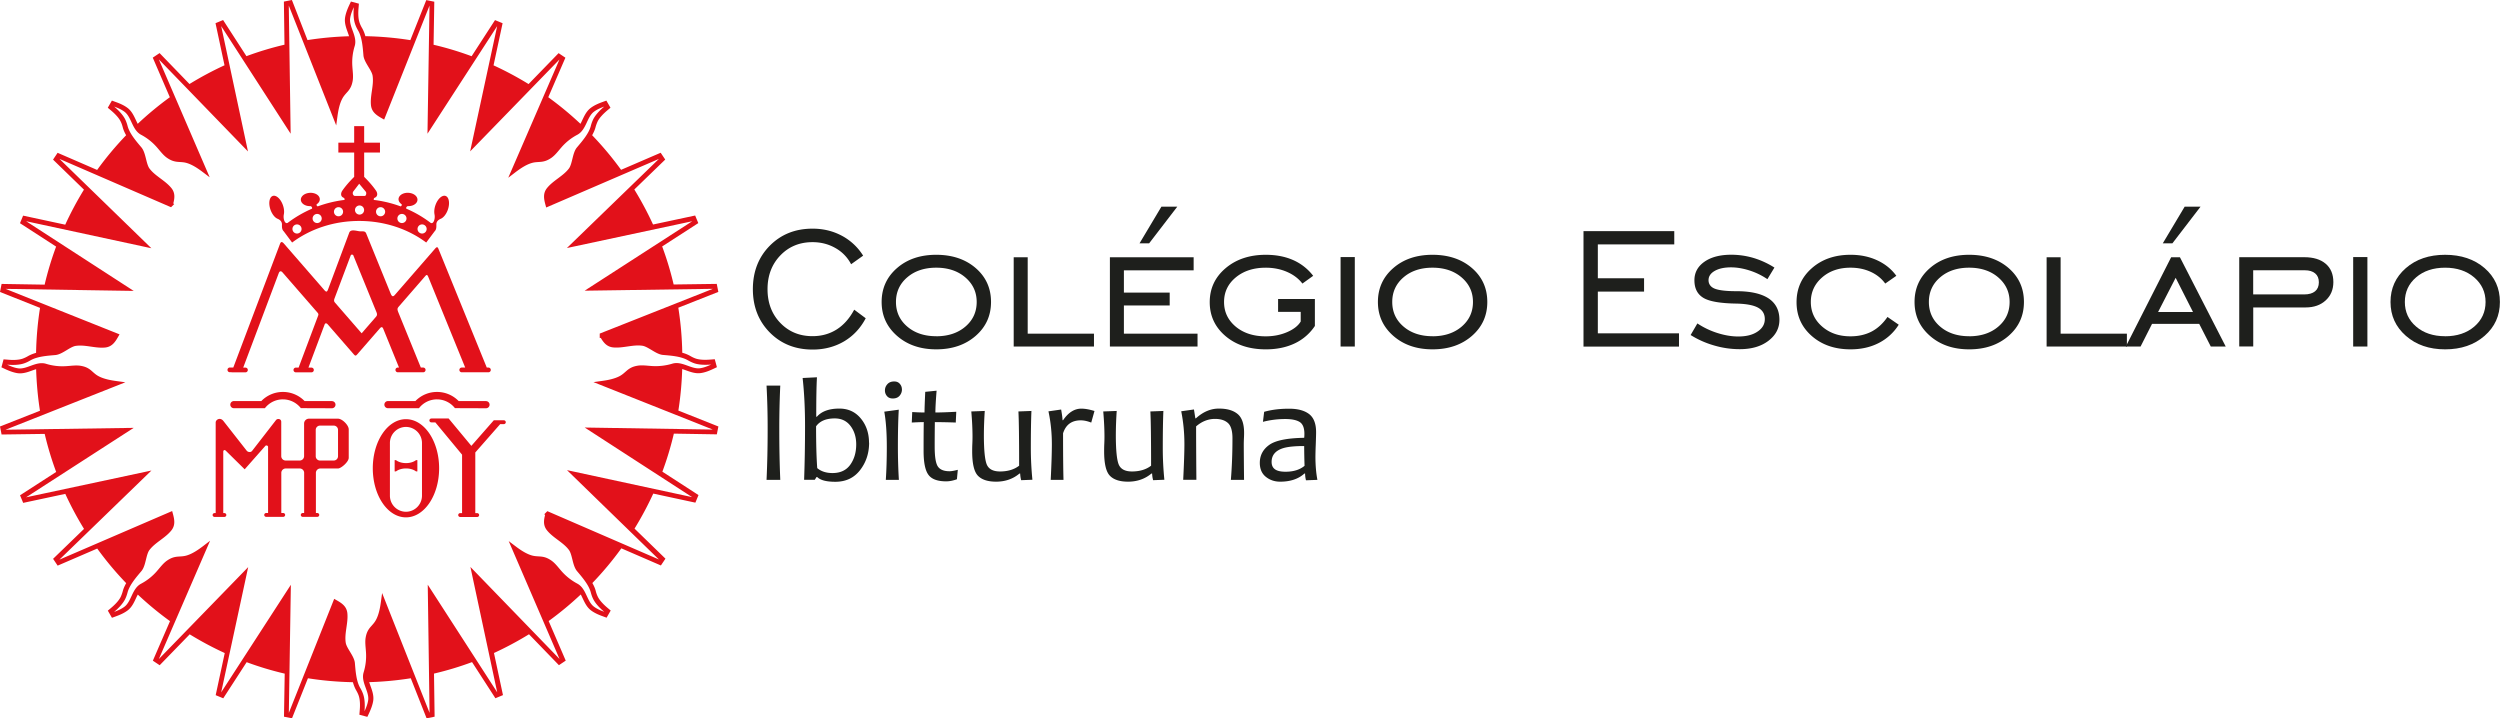 <svg width="348" height="100" fill="none" xmlns="http://www.w3.org/2000/svg"><g clip-path="url(#clip0_20_78)"><path fill-rule="evenodd" clip-rule="evenodd" d="M99.778 60.483l.222-1.116-5.572-2.216c.298-1.888.474-3.815.535-5.779.1.03.191.061.283.092.741.26 1.49.58 2.3.466.604-.084 1.177-.313 1.728-.573l.52-.245-.298-1.108-.574.046c-.634.053-1.452.069-2.071-.138-.29-.1-.543-.23-.803-.382a4.597 4.597 0 00-1.077-.428 44.42 44.42 0 00-.55-6.268l5.571-2.201-.221-1.116-6 .084a44.119 44.119 0 00-1.598-5.297l5.03-3.248L96.766 30l-5.863 1.253a45.834 45.834 0 00-2.606-4.876l4.303-4.166-.634-.948-5.511 2.377a44.948 44.948 0 00-4.028-4.815c.19-.344.359-.696.458-1.063a5.22 5.22 0 01.298-.84c.283-.581.872-1.147 1.36-1.56l.437-.366-.574-.994-.542.199c-.566.206-1.14.45-1.628.818-.658.489-.956 1.245-1.3 1.956-.038.084-.092.176-.138.26a45.115 45.115 0 00-4.479-3.7l2.385-5.503-.948-.634-4.18 4.303A45.825 45.825 0 0068.7 9.096l1.261-5.863-1.055-.435-3.256 5.029a44.14 44.14 0 00-5.297-1.598l.1-5.992-1.117-.222-2.216 5.572a45.586 45.586 0 00-6.26-.55 4.955 4.955 0 00-.428-1.078 4.533 4.533 0 01-.382-.802c-.207-.612-.199-1.43-.138-2.072l.046-.573L48.85.214l-.245.52c-.252.55-.481 1.123-.573 1.727-.115.81.206 1.56.466 2.3.03.093.061.184.092.284a46.366 46.366 0 00-5.786.535L40.633 0l-1.116.222.084 6a44.133 44.133 0 00-5.297 1.597l-3.248-5.03L30 3.227l1.253 5.862a45.833 45.833 0 00-4.876 2.607L22.212 7.39l-.948.635 2.377 5.51a45.925 45.925 0 00-4.471 3.7c-.046-.092-.092-.176-.13-.26-.344-.71-.642-1.467-1.292-1.956-.489-.367-1.055-.612-1.628-.818l-.543-.2-.573.995.436.366c.49.413 1.078.979 1.36 1.56.138.275.222.542.299.84.099.367.26.719.458 1.063a45.196 45.196 0 00-4.036 4.83l-5.503-2.384-.634.948 4.303 4.18a45.831 45.831 0 00-2.607 4.877l-5.862-1.26-.436 1.054 5.03 3.256a44.14 44.14 0 00-1.598 5.297l-5.992-.1L0 40.642l5.572 2.216a45.59 45.59 0 00-.55 6.26c-.382.107-.75.245-1.078.428a4.54 4.54 0 01-.803.382c-.611.207-1.429.2-2.07.138l-.574-.046-.298 1.108.52.245c.55.252 1.123.481 1.727.573.81.115 1.56-.206 2.3-.466.092-.03.184-.061.283-.092.062 1.965.237 3.898.535 5.786L0 59.367l.222 1.116 6-.084a44.139 44.139 0 001.597 5.297l-5.03 3.248L3.227 70l5.862-1.253a45.833 45.833 0 002.607 4.876L7.39 77.788l.635.948 5.51-2.377a44.949 44.949 0 004.029 4.815c-.191.344-.36.696-.459 1.063a5.23 5.23 0 01-.298.84c-.283.581-.871 1.147-1.36 1.56l-.436.366.573.994.543-.199c.565-.206 1.139-.45 1.628-.817.657-.49.955-1.246 1.292-1.957.038-.084.091-.176.137-.26a45.111 45.111 0 004.48 3.7l-2.386 5.503.948.634 4.181-4.303a45.825 45.825 0 004.877 2.606l-1.261 5.863 1.054.436 3.257-5.03c1.72.642 3.485 1.17 5.297 1.597l-.1 5.993 1.116.222 2.217-5.572c2.04.328 4.135.504 6.26.55.107.382.244.749.428 1.078.153.267.283.512.382.802.206.612.199 1.43.138 2.072l-.046.573 1.108.298.245-.52c.252-.55.481-1.123.573-1.727.115-.81-.207-1.56-.466-2.3-.03-.093-.062-.184-.092-.284a44.976 44.976 0 005.786-.542l2.201 5.572 1.116-.222-.084-6a44.124 44.124 0 005.297-1.598l3.249 5.03 1.055-.436-1.254-5.862a45.824 45.824 0 004.877-2.607l4.165 4.303.948-.634-2.377-5.51a45.937 45.937 0 004.471-3.7c.046.091.092.175.13.26.344.71.642 1.467 1.292 1.956.49.367 1.055.612 1.628.818l.543.199.573-.994-.436-.367c-.489-.412-1.077-.978-1.36-1.559a4.072 4.072 0 01-.298-.84c-.1-.368-.26-.72-.459-1.063a45.195 45.195 0 004.036-4.83l5.503 2.384.635-.948-4.304-4.181a45.841 45.841 0 002.607-4.877l5.862 1.262.436-1.055-5.03-3.256a44.124 44.124 0 001.598-5.297l5.993.1-.016.022zm-3.416 8.721l-17.435-3.76L91.722 77.88l-15.531-6.727-.429.428.115.1c-.199.772-.275 1.483.275 2.155.864 1.063 2.27 1.667 3.05 2.729.237.321.374.933.474 1.322.13.52.29 1.177.634 1.598.688.818 1.628 1.888 1.919 2.943.092.344.183.634.344.955.298.612.879 1.23 1.536 1.78-.504-.182-1.024-.404-1.444-.725-.987-.742-1.048-2.515-2.286-3.188a7.779 7.779 0 01-2.224-1.757c-.444-.505-.871-1.101-1.43-1.483-.489-.329-.91-.497-1.498-.543-.458-.038-.81-.03-1.26-.168-.773-.237-1.552-.765-2.187-1.246l-.97-.734 7.077 16.41-12.405-12.81 3.73 17.45-9.67-14.98.253 17.839-6.604-16.678-.168 1.223c-.107.802-.283 1.75-.665 2.476-.222.428-.474.673-.78 1.025-.382.443-.565.863-.672 1.444-.123.665 0 1.391.038 2.064a7.666 7.666 0 01-.329 2.82c-.405 1.353.81 2.653.635 3.868-.077.527-.283 1.047-.512 1.536.076-.848.045-1.697-.176-2.346a4.642 4.642 0 00-.436-.925c-.543-.956-.634-2.377-.726-3.44-.046-.535-.405-1.116-.68-1.574-.207-.344-.543-.872-.596-1.269-.2-1.307.366-2.729.229-4.09-.1-.947-.75-1.39-1.514-1.819l-.32-.183-6.314 15.876.283-17.833-9.7 14.974 3.76-17.435-12.435 12.795 7.131-16.464-.978.75c-.642.489-1.445 1.039-2.225 1.283-.458.146-.81.138-1.276.176-.589.046-1.009.214-1.498.543-.558.382-.986.978-1.43 1.483a7.65 7.65 0 01-2.224 1.758c-1.238.672-1.307 2.446-2.285 3.187-.42.321-.94.543-1.445.726.658-.55 1.23-1.17 1.537-1.78.16-.33.252-.612.343-.956.291-1.055 1.231-2.125 1.919-2.943.352-.413.505-1.078.634-1.597.1-.39.23-.994.474-1.323.788-1.062 2.194-1.666 3.05-2.728.596-.734.451-1.514.222-2.355l-.1-.359L8.27 77.903l12.81-12.406-17.45 3.73 14.982-9.669-17.84.26 16.678-6.604-1.223-.168c-.802-.107-1.75-.283-2.476-.665-.428-.222-.673-.474-1.025-.78-.443-.382-.863-.565-1.444-.672-.665-.123-1.391 0-2.064.038a7.666 7.666 0 01-2.82-.329c-1.353-.405-2.653.81-3.868.635-.527-.077-1.047-.283-1.536-.513.848.077 1.697.046 2.346-.175.344-.115.612-.252.925-.436.956-.543 2.377-.634 3.44-.726.535-.046 1.116-.405 1.574-.68.344-.207.872-.543 1.269-.596 1.307-.2 2.729.366 4.09.229.94-.1 1.39-.75 1.818-1.514l.184-.32-15.86-6.33 17.832.283-14.974-9.7 17.435 3.761L8.278 22.12l15.531 6.727.436-.436-.122-.092c.199-.764.275-1.475-.275-2.148-.864-1.062-2.27-1.666-3.05-2.728-.237-.321-.374-.933-.474-1.323-.13-.52-.29-1.177-.634-1.597-.688-.818-1.628-1.888-1.919-2.943a5.005 5.005 0 00-.344-.963c-.305-.611-.879-1.23-1.536-1.781.504.184 1.024.405 1.444.726.986.742 1.048 2.515 2.286 3.188a7.779 7.779 0 012.224 1.758c.444.504.872 1.1 1.43 1.482.489.329.91.497 1.498.543.458.038.81.03 1.26.168.773.237 1.552.765 2.187 1.246l.97.734-7.077-16.41 12.405 12.81-3.73-17.45 9.67 14.98-.26-17.839L46.8 17.458l.168-1.223c.107-.803.283-1.75.665-2.477.222-.428.474-.672.78-1.024.382-.443.566-.864.673-1.444.122-.665 0-1.392-.039-2.064a7.664 7.664 0 01.33-2.82c.404-1.354-.811-2.653-.635-3.868.076-.528.282-1.048.512-1.537-.077.849-.046 1.697.176 2.347.114.344.252.611.435.925.543.955.635 2.377.726 3.44.046.534.406 1.115.68 1.574.207.344.543.871.597 1.269.199 1.307-.367 2.728-.23 4.089.1.94.75 1.391 1.514 1.82l.321.183L59.788.78l-.283 17.832 9.7-14.974-3.761 17.435L77.88 8.278l-7.132 16.464.979-.749c.642-.49 1.444-1.04 2.224-1.284.459-.145.81-.138 1.276-.176.589-.046 1.01-.214 1.498-.543.559-.382.987-.978 1.43-1.482a7.65 7.65 0 012.224-1.758c1.238-.673 1.307-2.446 2.285-3.188.42-.32.94-.542 1.445-.726-.657.55-1.23 1.17-1.536 1.781a4.87 4.87 0 00-.344.963c-.29 1.055-1.23 2.125-1.919 2.943-.351.413-.504 1.078-.634 1.597-.1.39-.23.994-.474 1.323-.787 1.062-2.194 1.666-3.05 2.728-.596.734-.45 1.514-.221 2.355l.099.359 15.692-6.765-12.81 12.406 17.45-3.73-14.982 9.669 17.84-.26-15.738 6.23v.603h.146c.405.673.848 1.23 1.72 1.323 1.36.137 2.782-.429 4.089-.23.397.061.925.398 1.269.596.458.276 1.039.635 1.574.68 1.063.092 2.484.184 3.44.727.313.176.58.313.924.435.65.222 1.499.245 2.347.176-.49.23-1.009.436-1.536.512-1.216.176-2.523-1.04-3.868-.634a8.002 8.002 0 01-2.82.329c-.673-.039-1.4-.16-2.064-.039-.581.107-.994.29-1.445.673-.351.298-.596.55-1.009.772-.71.375-1.635.558-2.43.665l-1.208.168 16.61 6.604-17.833-.283 14.974 9.7v-.008z" fill="#E2111A"/><path fill-rule="evenodd" clip-rule="evenodd" d="M44.546 59.245h1.911c.329 0 .596.267.596.596v3.669a.597.597 0 01-.596.596h-1.91a.597.597 0 01-.597-.596v-3.67c0-.329.268-.596.596-.596zM31.078 71.42v-8.56c0-.138.138-.322.352-.123l2.63 2.591 2.873-3.256c.115-.13.383-.054.383.138v9.202h-.268a.27.27 0 00-.267.268.27.27 0 00.267.267h2.377a.27.27 0 00.268-.267.27.27 0 00-.268-.268h-.267v-5.587c0-.336.275-.612.611-.612h1.957c.336 0 .611.276.611.612v5.587h-.198a.27.27 0 00-.268.268.27.27 0 00.268.267h2.033a.27.27 0 00.267-.267.27.27 0 00-.267-.268h-.199v-5.587c0-.336.275-.612.612-.612h2.468c.413 0 1.49-.91 1.49-1.49v-3.952c0-.588-.909-1.49-1.49-1.49h-4.05a.679.679 0 00-.673.672v4.54a.613.613 0 01-.612.612h-1.957a.613.613 0 01-.611-.611v-4.77c0-.45-.535-.504-.734-.245L35.1 62.754c-.222.283-.62.168-.764-.023L31.1 58.603c-.45-.574-1.077-.191-1.077.206v12.612h-.16a.27.27 0 00-.268.267.27.27 0 00.267.268h1.376a.27.27 0 00.267-.267.27.27 0 00-.267-.268h-.16zM46.22 55.828h-3.822a4.2 4.2 0 00-3.011-1.269 4.17 4.17 0 00-3.012 1.27h-3.821a.496.496 0 100 .993h4.318a3.157 3.157 0 012.507-1.23c.994 0 1.919.473 2.5 1.222l4.326.016a.496.496 0 100-.994l.015-.008zm21.448 0h-3.822a4.201 4.201 0 00-3.011-1.269 4.17 4.17 0 00-3.012 1.27h-3.822a.496.496 0 100 .993h4.319a3.157 3.157 0 012.507-1.23 3.18 3.18 0 012.5 1.222l4.326.016a.496.496 0 100-.994l.015-.008zm-7.605 2.423h2.384l3.165 3.814 3.126-3.562h1.399a.27.27 0 01.267.268.27.27 0 01-.267.267h-.512l-3.463 3.945v8.446h.268a.27.27 0 01.267.267.27.27 0 01-.267.268h-2.377a.27.27 0 01-.268-.268.27.27 0 01.268-.267h.267v-8.14l-3.722-4.495h-.558a.27.27 0 01-.268-.268.27.27 0 01.268-.267l.023-.008zm-5.13 5.802h.192c.321.252.825.412 1.391.412.566 0 1.063-.16 1.391-.412h.191v1.567h-.19c-.322-.253-.826-.413-1.392-.413s-1.062.16-1.391.413h-.191v-1.567zm1.575-5.703c2.553 0 4.617 3.058 4.617 6.834s-2.064 6.833-4.617 6.833-4.616-3.057-4.616-6.833c0-3.776 2.063-6.834 4.616-6.834zm0 1.078a2.24 2.24 0 012.232 2.232v7.346a2.24 2.24 0 01-2.232 2.231 2.24 2.24 0 01-2.232-2.231V61.66a2.24 2.24 0 012.232-2.232zm-7.307-23.832l3.203 7.857c.13.314.076.474-.061.635l-2.003 2.308-3.684-4.242c-.138-.153-.214-.283-.092-.612l2.247-5.97c.077-.19.314-.175.398.024M32.233 51.83h1.934a.326.326 0 00.328-.329.326.326 0 00-.328-.329h-.314l4.945-13.139c.115-.313.322-.352.528-.115l4.869 5.596c.137.16.153.26.091.42l-2.72 7.238h-.383a.326.326 0 00-.328.329c0 .183.145.329.328.329h2.171a.326.326 0 00.329-.329.326.326 0 00-.329-.329h-.42l2.247-5.985c.092-.252.275-.221.45-.023l3.616 4.159c.222.252.298.214.497-.016l3.134-3.6c.214-.244.359-.206.466.046l2.201 5.412h-.168a.326.326 0 00-.329.328c0 .184.146.329.33.329h3.53a.326.326 0 00.33-.329.326.326 0 00-.33-.328h-.328l-3.134-7.69c-.191-.474-.122-.588.1-.84l3.63-4.181c.206-.237.298-.26.451.114l5.129 12.597h-.482a.326.326 0 00-.328.328c0 .184.145.329.328.329h3.715a.326.326 0 00.329-.329.326.326 0 00-.329-.328h-.23l-6.733-16.54c-.123-.291-.237-.268-.459-.016l-5.602 6.443c-.253.29-.406.245-.59-.198l-2.116-5.198-1.277-3.141c-.16-.398-.458-.291-.856-.314-.466-.03-1.307-.367-1.513.191l-2.935 7.865c-.138.367-.237.467-.55.1l-5.603-6.444c-.253-.29-.42-.298-.543.023l-6.505 17.221h-.481a.326.326 0 00-.329.329c0 .183.145.328.329.328h.237v.016z" fill="#E2111A"/><path fill-rule="evenodd" clip-rule="evenodd" d="M49.996 25.575l.925 1.116c.122.153.053.581-.145.581H49.4c-.245 0-.405-.39-.206-.642l.802-1.047v-.008zm2.981 3.264a.633.633 0 00-.634.634c0 .352.282.635.634.635a.633.633 0 00.635-.635.633.633 0 00-.635-.634zm2.973.94a.633.633 0 00-.634.634c0 .352.283.635.634.635a.633.633 0 00.635-.634.633.633 0 00-.635-.635zm2.806 1.46a.633.633 0 00-.635.634c0 .352.283.635.635.635a.633.633 0 00.634-.635.633.633 0 00-.634-.634zm-8.706-2.637c.351 0 .634.283.634.634a.633.633 0 01-.634.635.633.633 0 01-.635-.635c0-.351.283-.634.635-.634zm-2.928.237c.352 0 .635.283.635.634a.633.633 0 01-.635.635.633.633 0 01-.634-.635c0-.351.283-.634.634-.634zm-2.973.94c.352 0 .634.283.634.634a.633.633 0 01-.634.635.633.633 0 01-.635-.634c0-.352.283-.635.635-.635zm-2.805 1.46c.351 0 .634.283.634.634a.633.633 0 01-.634.635.633.633 0 01-.635-.635c0-.351.283-.634.635-.634zm7.972-13.682h1.376v2.3h2.201v1.377h-2.201v3.386c.611.604 1.177 1.238 1.658 1.933.176.253.306.765-.183.971-.138.061-.16.199-.13.306a16.4 16.4 0 013.692.887c.122.046.275-.2.16-.298-.359-.253-.512-.627-.344-.979.237-.481.979-.726 1.674-.543.688.176 1.055.711.826 1.193-.184.382-.696.619-1.246.604-.199 0-.36.306-.191.374a15.986 15.986 0 013.271 1.903c.42.367.742-.466.604-1.13-.069-.368-.03-.841.145-1.323.321-.88.963-1.43 1.43-1.23.466.198.588 1.07.267 1.948-.23.62-.611 1.078-.986 1.223-.45.192-.604.497-.596.78 0 .352.023.703-.252.97l-1.162 1.552c-2.5-1.872-5.763-3.004-9.333-3.004-3.57 0-6.833 1.132-9.333 3.004l-1.161-1.551c-.276-.268-.26-.627-.253-.971 0-.283-.145-.588-.596-.78-.374-.145-.756-.604-.986-1.223-.32-.879-.199-1.75.268-1.949.466-.198 1.108.352 1.429 1.23.176.483.222.956.145 1.323-.137.665.184 1.49.604 1.131a16.559 16.559 0 013.272-1.903c.16-.069 0-.374-.192-.374-.55.015-1.062-.222-1.245-.604-.237-.482.137-1.017.825-1.192.688-.176 1.437.06 1.674.542.168.352.023.734-.344.979-.115.107.046.343.16.298a16.384 16.384 0 013.692-.887c.03-.107.008-.245-.13-.306-.489-.206-.359-.71-.183-.97.481-.696 1.047-1.33 1.659-1.934v-3.386h-2.202v-1.376h2.202v-2.3h.015z" fill="#E2111A"/><path d="M108.614 66.797h-1.911c.1-2.179.153-4.472.153-6.895a111 111 0 00-.153-6.23h1.911a127.016 127.016 0 00-.137 6.23c0 2.43.046 4.731.137 6.895zm12.367-5.183c0 1.468-.42 2.744-1.261 3.83-.841 1.085-1.987 1.62-3.447 1.62-1.238 0-2.079-.221-2.522-.665h-.084l-.253.39h-1.482c.084-2.316.129-4.823.129-7.514 0-2.43-.114-4.654-.336-6.657l1.995-.1c-.069 1.155-.099 2.99-.099 5.496h.084c.657-.757 1.704-1.139 3.134-1.139 1.246 0 2.239.467 2.996 1.391.757.925 1.131 2.049 1.131 3.356l.015-.008zm-1.796.245c0-1.017-.267-1.873-.795-2.568-.527-.696-1.261-1.047-2.193-1.047-1.208 0-2.079.366-2.599 1.1 0 2.393.053 4.334.16 5.817.543.459 1.254.688 2.125.688 1.101 0 1.926-.39 2.477-1.162.55-.772.825-1.712.825-2.82v-.008zm5.947 4.938h-1.827c.092-1.346.138-2.882.138-4.61 0-1.94-.115-3.569-.352-4.884l2.018-.275c-.084 1.407-.122 3.126-.122 5.16 0 1.612.046 3.149.137 4.609h.008zm.42-12.597c0 .344-.114.642-.336.894-.222.253-.535.375-.94.375-.344 0-.612-.107-.803-.329a1.165 1.165 0 01-.29-.787c0-.336.114-.627.344-.879.229-.252.542-.375.948-.375.328 0 .588.107.779.33.191.22.291.473.291.771h.007zm7.774 11.206l-.123 1.306c-.527.192-1.031.291-1.498.291-1.207 0-2.033-.306-2.476-.925-.444-.611-.665-1.712-.665-3.302 0-1.024 0-2.37.023-4.02-.375 0-.933.023-1.667.06l.062-1.46c.634.04 1.207.062 1.712.062 0-.405.03-1.36.099-2.874l1.582-.16c-.114 1.414-.168 2.422-.168 3.034.658 0 1.628-.03 2.905-.1l-.069 1.499a98.673 98.673 0 00-2.912-.061 220.246 220.246 0 00-.023 3.424c0 1.383.145 2.3.435 2.744.291.443.834.673 1.629.673.259 0 .649-.07 1.161-.2l-.007.008zm10.38 1.375l-1.56.061a4.124 4.124 0 01-.137-.924h-.1c-.894.749-1.979 1.13-3.256 1.13-1.162 0-2.01-.282-2.537-.84-.528-.558-.788-1.69-.788-3.394 0-.244 0-.603.023-1.077s.023-.803.023-.979c0-.986-.053-2.148-.168-3.485l1.873-.069a52.47 52.47 0 00-.123 3.325c0 2.117.138 3.493.405 4.135.276.642.887.963 1.843.963 1.077 0 1.964-.267 2.659-.802 0-3.738-.03-6.253-.099-7.552l1.812-.069c-.054 1.261-.084 3.011-.084 5.243 0 1.43.076 2.882.221 4.342l-.007-.008zm8.644-9.561l-.451 1.604c-.527-.206-1.009-.313-1.459-.313-1.262 0-2.08.604-2.462 1.804 0 3.088.023 5.251.061 6.482h-1.78c.107-2.133.16-3.784.16-4.961 0-1.59-.16-3.119-.474-4.578l1.766-.253c.13.742.191 1.23.191 1.483h.084c.726-1.07 1.575-1.605 2.538-1.605.512 0 1.123.107 1.834.329l-.008.007zm9.723 9.561l-1.559.061a4.077 4.077 0 01-.138-.924h-.099c-.895.749-1.98 1.13-3.256 1.13-1.162 0-2.011-.282-2.538-.84-.527-.558-.787-1.69-.787-3.394 0-.244 0-.603.023-1.077s.023-.803.023-.979c0-.986-.054-2.148-.169-3.485l1.873-.069a52.383 52.383 0 00-.122 3.325c0 2.117.137 3.493.405 4.135.275.642.886.963 1.842.963 1.078 0 1.964-.267 2.66-.802 0-3.738-.031-6.253-.1-7.552l1.812-.069c-.054 1.261-.084 3.011-.084 5.243 0 1.43.076 2.882.222 4.342l-.008-.008zm11.098.016h-1.834c.145-1.766.222-3.692.222-5.786 0-1.032-.207-1.743-.627-2.125-.421-.383-1.017-.574-1.796-.574-.956 0-1.835.344-2.637 1.04 0 2.293.015 4.77.038 7.437h-1.835c.115-2.285.168-3.936.168-4.96 0-1.575-.145-3.096-.443-4.58l1.773-.251.192 1.23h.084c.993-.902 2.056-1.353 3.195-1.353 1.138 0 1.979.245 2.591.742.611.497.917 1.368.917 2.637 0 .13 0 .382-.023.757a23.77 23.77 0 00-.023.756c0 1.124.015 2.798.038 5.022v.008zm10.204 0l-1.582.06a3.785 3.785 0 01-.122-.94h-.099c-.826.75-1.95 1.132-3.379 1.132-.772 0-1.437-.23-1.995-.68-.558-.451-.833-1.101-.833-1.942 0-1.032.436-1.865 1.307-2.492s2.499-.955 4.869-.993c.023-.16.031-.344.031-.55 0-.826-.222-1.377-.658-1.652-.443-.275-1.108-.412-2.002-.412-1.055 0-2.095.13-3.111.39l.168-1.392c1.009-.29 2.163-.435 3.478-.435 1.192 0 2.117.244 2.774.741.65.497.979 1.338.979 2.522 0 .314-.016.887-.046 1.72a55.36 55.36 0 00-.046 1.659c0 1.223.092 2.308.275 3.264h-.008zm-1.781-1.957a97.251 97.251 0 01-.053-2.752c-1.261 0-2.224.092-2.882.283-1.1.336-1.651.978-1.651 1.926s.642 1.368 1.934 1.368c1.108 0 1.995-.275 2.652-.825zM118.91 43.11l1.598 1.192c-.734 1.398-1.751 2.469-3.027 3.225-1.284.75-2.737 1.132-4.365 1.132-2.407 0-4.395-.795-5.962-2.378-1.567-1.59-2.354-3.6-2.354-6.03s.787-4.464 2.354-6.046c1.575-1.59 3.555-2.377 5.955-2.377 1.482 0 2.835.328 4.058.978a7.82 7.82 0 012.981 2.782l-1.674 1.193a5.443 5.443 0 00-2.186-2.255c-.955-.543-2.01-.818-3.187-.818-1.804 0-3.302.619-4.487 1.857-1.185 1.239-1.773 2.805-1.773 4.693 0 1.888.588 3.455 1.773 4.686 1.185 1.23 2.675 1.85 4.487 1.85 1.261 0 2.385-.314 3.363-.933.978-.62 1.789-1.536 2.431-2.736l.015-.016zm11.412 5.518c-2.209 0-4.028-.627-5.458-1.88-1.429-1.254-2.14-2.82-2.14-4.716 0-1.896.711-3.47 2.133-4.709 1.421-1.238 3.241-1.857 5.465-1.857 2.224 0 4.074.619 5.495 1.85 1.422 1.23 2.133 2.805 2.133 4.716 0 1.91-.711 3.477-2.14 4.723-1.43 1.246-3.256 1.873-5.488 1.873zm0-1.82c1.658 0 3.011-.45 4.058-1.344 1.048-.895 1.575-2.041 1.575-3.425 0-1.383-.527-2.514-1.582-3.424-1.055-.902-2.408-1.353-4.051-1.353-1.644 0-2.996.451-4.036 1.345-1.047.895-1.567 2.041-1.567 3.425 0 1.383.52 2.53 1.567 3.424 1.04.894 2.392 1.345 4.036 1.345v.008zm10.785 1.43V35.81h1.949v10.64h9.226v1.788h-11.175zm13.391 0V35.81h11.657v1.819h-9.708v3.103h6.375v1.789h-6.375v3.929h10.25v1.788h-12.199zm5.465-14.37h-1.337l3.042-5.098h2.209l-3.914 5.098zm17.947 9.539V41.62h5.121v3.753a6.87 6.87 0 01-2.812 2.43c-1.162.55-2.492.826-4.021.826-2.293 0-4.166-.62-5.618-1.857-1.452-1.239-2.186-2.806-2.186-4.709 0-1.903.734-3.478 2.201-4.723 1.468-1.246 3.333-1.873 5.603-1.873 1.437 0 2.706.245 3.822.741a7.12 7.12 0 012.774 2.186l-1.498 1.078c-.527-.688-1.238-1.23-2.132-1.62-.894-.39-1.888-.589-2.966-.589-1.697 0-3.088.451-4.181 1.353-1.085.902-1.628 2.04-1.628 3.424s.543 2.515 1.62 3.425c1.086.901 2.477 1.352 4.181 1.352 1.071 0 2.057-.19 2.966-.58.91-.39 1.544-.887 1.903-1.483v-1.338h-3.156l.007-.008zm8.699 4.831V35.78h1.979v12.46h-1.979zm12.795.39c-2.209 0-4.028-.627-5.458-1.88-1.429-1.254-2.14-2.82-2.14-4.716 0-1.896.711-3.47 2.133-4.709 1.421-1.238 3.241-1.857 5.465-1.857 2.224 0 4.074.619 5.495 1.85 1.422 1.23 2.133 2.805 2.133 4.716 0 1.91-.711 3.477-2.14 4.723-1.43 1.246-3.256 1.873-5.488 1.873zm0-1.82c1.658 0 3.011-.45 4.059-1.344 1.047-.895 1.574-2.041 1.574-3.425 0-1.383-.527-2.514-1.582-3.424-1.055-.902-2.408-1.353-4.051-1.353-1.644 0-2.996.451-4.036 1.345-1.047.895-1.567 2.041-1.567 3.425 0 1.383.52 2.53 1.567 3.424 1.04.894 2.392 1.345 4.036 1.345v.008zm21.019 1.43V32.172h12.635v1.85h-10.64v4.715h6.436v1.85h-6.436v5.81h11.298v1.849h-13.293v-.008zm14.905-1.59l.948-1.628a10.977 10.977 0 002.798 1.338c1.009.32 1.972.481 2.896.481 1.109 0 2.003-.221 2.676-.68.68-.45 1.016-1.032 1.016-1.743 0-.71-.313-1.238-.932-1.582-.619-.344-1.598-.535-2.943-.573-2.262-.03-3.814-.29-4.655-.787-.841-.497-1.269-1.315-1.269-2.461 0-1.07.467-1.927 1.391-2.576.925-.65 2.171-.979 3.73-.979 1.071 0 2.102.153 3.111.451A11.72 11.72 0 01247 37.247l-.978 1.613a9.63 9.63 0 00-2.508-1.216c-.894-.282-1.75-.428-2.56-.428-.94 0-1.697.168-2.27.497-.574.329-.856.764-.856 1.292 0 .527.29.948.863 1.177.574.23 1.583.351 3.004.351 1.98 0 3.47.337 4.487 1.002 1.009.673 1.513 1.666 1.513 2.98 0 1.178-.512 2.149-1.536 2.928-1.024.78-2.354 1.162-3.982 1.162-1.2 0-2.4-.168-3.585-.52a12.661 12.661 0 01-3.271-1.46l.007.023zm28.977-1.452a7.057 7.057 0 01-2.79 2.553c-1.147.588-2.454.879-3.921.879-2.186 0-3.982-.62-5.396-1.857-1.415-1.239-2.118-2.806-2.118-4.709 0-1.903.703-3.478 2.118-4.723 1.414-1.246 3.21-1.873 5.396-1.873 1.36 0 2.591.252 3.699.764 1.109.512 2.003 1.23 2.676 2.163l-1.544 1.078c-.513-.71-1.193-1.253-2.034-1.636-.84-.382-1.773-.573-2.805-.573-1.59 0-2.912.451-3.952 1.36-1.047.91-1.566 2.05-1.566 3.417 0 1.368.527 2.507 1.574 3.417 1.047.91 2.362 1.36 3.944 1.36 1.108 0 2.079-.221 2.928-.657.84-.435 1.589-1.116 2.224-2.04l1.559 1.077h.008zm9.799 3.432c-2.209 0-4.028-.627-5.458-1.88-1.429-1.254-2.14-2.82-2.14-4.716 0-1.896.711-3.47 2.133-4.709 1.421-1.238 3.241-1.857 5.465-1.857 2.224 0 4.074.619 5.495 1.85 1.422 1.23 2.133 2.805 2.133 4.716 0 1.91-.711 3.477-2.14 4.723-1.429 1.246-3.256 1.873-5.488 1.873zm0-1.82c1.658 0 3.011-.45 4.059-1.344 1.047-.895 1.574-2.041 1.574-3.425 0-1.383-.527-2.514-1.582-3.424-1.055-.902-2.408-1.353-4.051-1.353-1.644 0-2.996.451-4.036 1.345-1.047.895-1.567 2.041-1.567 3.425 0 1.383.52 2.53 1.567 3.424 1.04.894 2.392 1.345 4.036 1.345v.008zm10.785 1.43V35.81h1.949v10.64h9.226v1.788h-11.175z" fill="#1E1F1C"/><path d="M295.911 48.238l6.313-12.428h1.223l6.375 12.428h-2.079l-1.613-3.157h-6.566l-1.597 3.157h-2.056zm4.494-4.808h4.861l-2.415-4.761-2.446 4.761zm1.995-9.562h-1.338l3.043-5.098h2.209l-3.914 5.098zm11.251 8.936v5.426h-1.949V35.802h9.042c1.285 0 2.278.306 2.989.91.711.604 1.07 1.46 1.07 2.553 0 1.04-.351 1.888-1.062 2.545-.711.657-1.644.986-2.798.986h-7.292v.008zm0-1.82h7.086c.657 0 1.169-.145 1.521-.435.351-.29.527-.711.527-1.254 0-.542-.168-.948-.512-1.238-.344-.29-.825-.436-1.452-.436h-7.177v3.363h.007zm13.911 7.254V35.78h1.98v12.46h-1.98zm12.796.39c-2.209 0-4.028-.627-5.458-1.88-1.429-1.254-2.14-2.82-2.14-4.716 0-1.896.711-3.47 2.133-4.709 1.421-1.238 3.24-1.857 5.465-1.857 2.224 0 4.074.619 5.495 1.85 1.422 1.23 2.133 2.805 2.133 4.716 0 1.91-.711 3.477-2.14 4.723-1.43 1.246-3.256 1.873-5.488 1.873zm0-1.82c1.658 0 3.011-.45 4.058-1.344 1.048-.895 1.575-2.041 1.575-3.425 0-1.383-.527-2.514-1.582-3.424-1.055-.902-2.408-1.353-4.051-1.353-1.644 0-2.997.451-4.036 1.345-1.047.895-1.567 2.041-1.567 3.425 0 1.383.52 2.53 1.567 3.424 1.039.894 2.392 1.345 4.036 1.345v.008z" fill="#1E1F1C"/></g><defs><clipPath id="clip0_20_78"><path fill="#fff" d="M0 0h347.986v100H0z"/></clipPath></defs></svg>
